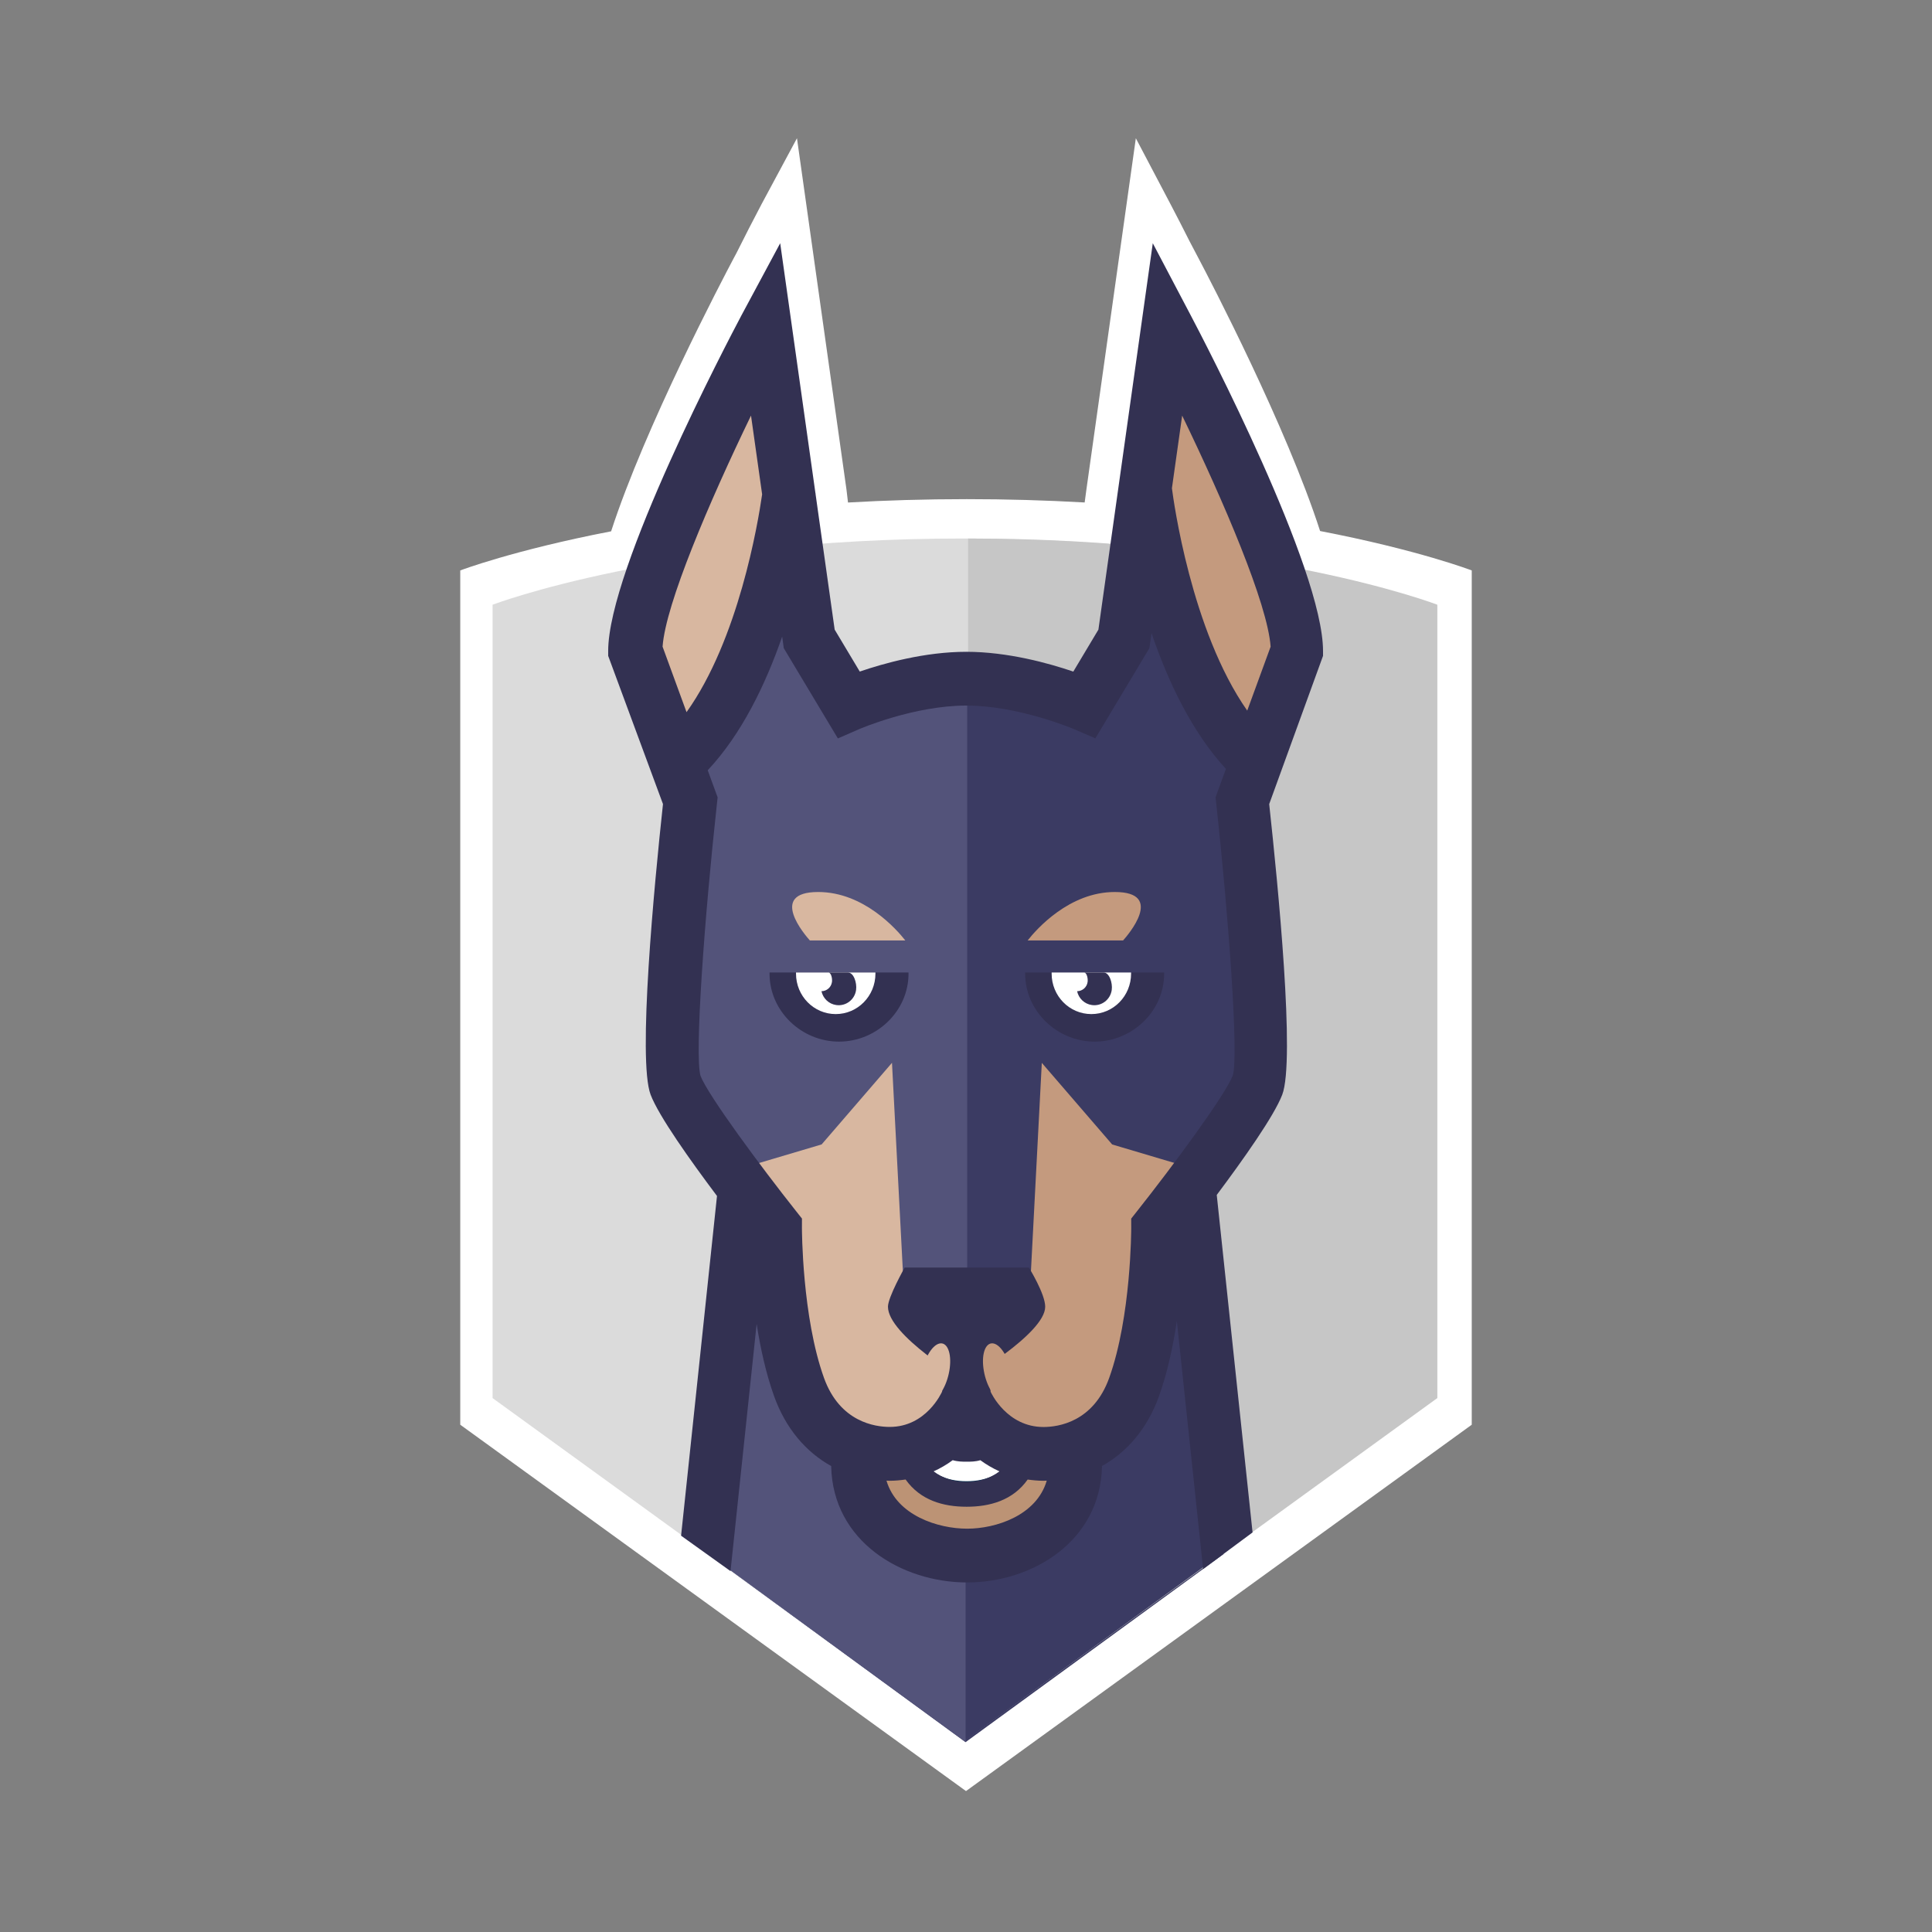 <svg xmlns="http://www.w3.org/2000/svg" width="140" height="140" viewBox="0 0 140 140" fill="none"><rect x="0" y="0" width="140" height="140" fill="#808080" stroke="none"/><mask id="mask0_1641_63619" style="mask-type:alpha" maskUnits="userSpaceOnUse" x="0" y="0" width="140" height="140"><rect width="140" height="140" rx="10" fill="#F5F5F5"></rect></mask><g mask="url(#mask0_1641_63619)"></g><g clip-path="url(#clip0_1641_63619)"><path d="M95.659 38.48C93.217 30.905 87.665 20.261 86.874 18.763L86.185 17.453C85.735 16.555 85.276 15.662 84.809 14.773L82.307 10.018L78.723 35.485L78.599 36.411C75.752 36.25 72.901 36.169 70.05 36.17C67.015 36.17 64.146 36.259 61.45 36.414L61.34 35.484L60.082 26.557C60.084 26.542 57.751 10.018 57.751 10.018L55.196 14.773C54.57 15.959 53.959 17.152 53.36 18.353L53.14 18.763C52.347 20.263 46.742 30.925 44.284 38.501C37.195 39.871 33.352 41.336 33.352 41.336V103.241L70 129.788L106.648 103.241V41.336C106.648 41.336 102.793 39.855 95.659 38.48Z" fill="white"></path><path d="M85.768 86.542H69.971V59.495L53.943 85.752L51.451 112.714L69.725 126.062L69.971 126.242L88.66 112.618L85.768 86.542Z" fill="#3B3B63"></path><path d="M69.701 125.965L35.694 101.311V43.82C35.694 43.82 48.268 39.023 69.747 39.023C91.226 39.023 103.708 43.82 103.708 43.82V101.311L69.701 125.965L69.701 125.965Z" fill="#DBDBDB"></path><path d="M70.193 39.023L70.147 39.024V125.963H70.147L104.155 101.309V43.82C104.155 43.82 91.672 39.023 70.193 39.023Z" fill="#C6C6C6"></path><path d="M88.566 112.562L85.68 86.542H69.883V126.182L88.566 112.562Z" fill="#3B3B63"></path><path d="M51.451 112.714L69.971 126.242V59.495L53.943 85.752L51.451 112.714Z" fill="#53537A"></path><path d="M77.942 105.028C77.942 109.489 73.844 111.701 70.084 111.701C66.324 111.701 62.143 109.489 62.143 105.028" fill="#BC9375"></path><path d="M75.638 102.5C75.638 107.732 72.868 109.135 70.042 109.135C67.218 109.135 64.446 107.732 64.446 102.5" fill="#073251"></path><path d="M70.042 107.335C67.023 107.335 65.556 105.084 65.556 100.455H66.995C66.995 105.874 69.052 105.874 70.042 105.874C71.031 105.874 73.089 105.874 73.089 100.455H74.528C74.528 105.084 73.06 107.335 70.042 107.335Z" fill="white"></path><path d="M94.002 47.13C94.002 41.486 84.62 23.727 84.62 23.727L81.446 46.249L78.597 51.004L70.06 51.357L70.026 51.427V51.357L61.487 51.004L58.64 46.249L55.466 23.727C55.466 23.727 46.083 41.486 46.083 47.13L50.047 57.976C50.047 57.976 48.046 76.193 48.959 78.578C49.87 80.963 56.195 88.941 56.195 88.941C56.195 88.941 56.176 95.647 57.907 100.469C59.143 103.912 61.865 105.309 64.471 105.309C68.463 105.309 70.025 101.585 70.025 101.585C70.025 101.585 71.625 105.309 75.617 105.309C78.223 105.309 80.942 103.914 82.18 100.469C83.91 95.649 83.892 88.941 83.892 88.941C83.892 88.941 90.216 80.963 91.128 78.578C92.041 76.192 90.04 57.975 90.04 57.975L94.002 47.13H94.002Z" fill="#C49A7E"></path><path d="M70.042 51.393L70.026 51.427V51.357L61.487 51.004L58.639 46.249L55.465 23.727C55.465 23.727 46.082 41.486 46.082 47.131L50.045 57.976C50.045 57.976 48.045 76.193 48.957 78.578C49.87 80.964 56.192 88.941 56.192 88.941C56.192 88.941 56.175 95.648 57.905 100.469C59.142 103.912 61.865 105.309 64.469 105.309C68.463 105.309 70.025 101.585 70.025 101.585C70.025 101.585 70.032 101.598 70.043 101.623V51.393H70.042Z" fill="#D8B7A0"></path><path d="M90.125 59.043C89.398 57.496 90.432 53.835 90.432 53.835C84.507 47.66 83.025 34.785 83.025 34.785C81.919 38.842 79.514 50.804 79.514 50.804C79.514 50.804 75.092 49.13 70.062 49.122H70.024C69.748 49.123 69.476 49.13 69.204 49.139V99.614L69.579 100.173V99.896H69.812V100.173L69.814 99.896H70.273V100.173V99.896H70.507V100.173L74.603 94.093L75.493 77.019L80.592 82.932L87.162 84.883C87.162 84.883 89.619 83.102 89.619 83.109C90.663 81.623 91.009 80.358 91.261 79.701C92.174 77.312 90.125 59.043 90.125 59.043" fill="#3B3B63"></path><path d="M70.088 49.121L70.071 49.121V49.121C65.038 49.13 60.615 50.803 60.615 50.803C60.615 50.803 58.211 38.842 57.105 34.784C57.105 34.784 55.624 47.66 49.698 53.834C49.698 53.834 50.732 57.495 50.005 59.042C50.005 59.042 47.956 77.312 48.869 79.698C49.121 80.355 49.47 81.619 50.512 83.105C50.512 83.098 52.971 84.88 52.971 84.88L59.539 82.929L64.637 77.016L65.529 94.09L69.623 100.17V99.894H69.858V100.17V99.894H70.087V49.121H70.088H70.088Z" fill="#53537A"></path><path d="M81.962 70.471H74.287V70.553C74.287 73.275 76.605 75.48 79.323 75.48C82.042 75.48 84.36 73.274 84.36 70.553V70.471H81.962Z" fill="#333152"></path><path d="M76.206 70.471V70.553C76.206 72.172 77.49 73.484 79.085 73.484C80.68 73.484 81.962 72.172 81.962 70.553V70.471H76.206Z" fill="white"></path><path d="M79.972 70.471H78.624C78.611 70.471 78.6 70.477 78.588 70.48C78.755 70.515 78.848 70.901 78.812 71.157C78.787 71.341 78.696 71.51 78.557 71.633C78.417 71.756 78.238 71.825 78.052 71.827C78.162 72.34 78.573 72.751 79.12 72.829C79.817 72.93 80.462 72.444 80.561 71.736C80.632 71.215 80.385 70.471 79.973 70.471H79.972ZM63.437 70.471H55.763V70.553C55.763 73.275 58.081 75.48 60.799 75.48C63.518 75.48 65.835 73.274 65.835 70.553V70.471H63.437Z" fill="#333152"></path><path d="M57.682 70.471V70.553C57.682 72.172 58.966 73.484 60.559 73.484C62.154 73.484 63.437 72.172 63.437 70.553V70.471H57.682Z" fill="white"></path><path d="M61.448 70.471H60.098C60.086 70.471 60.074 70.477 60.063 70.48C60.23 70.515 60.322 70.901 60.287 71.157C60.232 71.549 59.906 71.821 59.526 71.827C59.638 72.34 60.049 72.751 60.594 72.829C61.291 72.93 61.938 72.444 62.035 71.736C62.107 71.215 61.861 70.471 61.448 70.471" fill="#333152"></path><path d="M81.383 68.148C81.705 67.789 84.441 64.638 80.782 64.638C77.476 64.638 75.098 67.346 74.467 68.148H81.383Z" fill="#C49A7E"></path><path d="M65.602 68.148C64.972 67.346 62.593 64.638 59.286 64.638C55.629 64.638 58.365 67.789 58.685 68.148H65.602Z" fill="#D8B7A0"></path><path d="M53.998 70.442H67.993V69.106H53.998V70.442Z" fill="#53537A"></path><path d="M90.379 51.494C86.309 45.685 85.033 36.242 84.922 35.379L85.664 30.115C88.686 36.358 91.856 43.768 92.074 46.86L90.379 51.494ZM89.339 77.918C88.784 79.368 84.946 84.549 82.397 87.765L81.971 88.304L81.973 88.992C81.973 89.054 81.971 95.404 80.377 99.847C79.224 103.059 76.663 103.406 75.616 103.406C72.967 103.406 71.824 100.941 71.784 100.851L71.633 98.542H68.412L68.267 100.838C68.221 100.943 67.106 103.4 64.471 103.4C63.422 103.4 60.862 103.056 59.708 99.845C58.118 95.417 58.111 89.054 58.111 88.99L58.113 88.302L57.688 87.765C55.14 84.551 51.302 79.371 50.76 77.956C50.327 76.426 51.042 66.531 51.952 58.239L52.002 57.779L51.284 55.815C53.752 53.188 55.484 49.572 56.679 46.131L56.795 46.968L60.715 53.509L62.247 52.841C62.285 52.824 66.213 51.128 70.026 51.128C73.816 51.128 77.808 52.826 77.845 52.843L79.374 53.504L83.29 46.967L83.443 45.875C84.626 49.351 86.356 53.031 88.835 55.717L88.083 57.777L88.133 58.237C89.043 66.531 89.758 76.426 89.339 77.918ZM67.654 106.62C68.143 106.4 68.606 106.128 69.037 105.81C69.41 105.92 69.768 105.92 70.042 105.92C70.315 105.92 70.669 105.923 71.039 105.812C71.472 106.129 71.936 106.4 72.424 106.62C71.781 107.108 70.99 107.382 70.044 107.382C69.093 107.382 68.298 107.11 67.654 106.62ZM70.084 110.774C67.978 110.774 64.983 109.821 64.238 107.293C64.314 107.296 64.389 107.302 64.467 107.302C64.874 107.302 65.256 107.264 65.624 107.211C66.693 108.721 68.357 109.184 70.043 109.184C71.731 109.184 73.399 108.725 74.469 107.213C74.836 107.264 75.213 107.302 75.616 107.302C75.696 107.302 75.772 107.296 75.851 107.294C75.113 109.821 72.159 110.774 70.084 110.774V110.774ZM48.013 46.859C48.231 43.767 51.399 36.358 54.421 30.114L55.227 35.823C54.919 37.958 53.515 46.329 49.749 51.606L48.013 46.859ZM95.872 47.176C95.872 41.215 87.269 24.715 86.286 22.853L83.535 17.625L79.595 45.625L77.776 48.666C76.021 48.068 73.033 47.232 70.024 47.232C67.018 47.232 64.05 48.065 62.302 48.664L60.483 45.624L59.1 35.81C59.102 35.793 59.104 35.772 59.104 35.761L59.093 35.76L56.536 17.625L53.728 22.853C52.743 24.715 44.071 41.215 44.071 47.176V47.526L48.042 58.266C47.407 64.122 46.195 76.842 47.147 79.328C47.74 80.882 50.024 84.092 51.956 86.664L49.354 111.283L52.936 113.849L54.829 95.94C55.101 97.682 55.502 99.521 56.098 101.183C56.92 103.472 58.371 105.205 60.23 106.234C60.34 111.715 65.357 114.671 70.084 114.671C74.772 114.671 79.747 111.713 79.856 106.23C81.71 105.203 83.16 103.47 83.981 101.183C84.601 99.455 85.008 97.53 85.279 95.728L87.183 113.702L90.765 111.045L88.17 86.59C90.086 84.029 92.327 80.867 92.915 79.329C93.867 76.844 92.606 64.122 91.971 58.267L95.872 47.526V47.176H95.872Z" fill="#333152"></path><path d="M74.558 91.852H65.556C65.556 91.852 64.345 93.995 64.345 94.69C64.345 96.754 69.886 100.042 69.886 100.042C69.886 100.042 75.739 96.657 75.739 94.69C75.739 93.752 74.558 91.852 74.558 91.852Z" fill="#333152"></path><path d="M72.823 98.145C72.321 97.242 71.673 97.077 71.375 97.773C71.079 98.471 71.248 99.769 71.751 100.671C72.253 101.576 72.901 101.741 73.197 101.043C73.495 100.346 73.326 99.047 72.823 98.145" fill="#C49A7E"></path><path d="M67.261 98.146C66.758 99.047 66.591 100.346 66.887 101.043C67.183 101.741 67.831 101.576 68.335 100.671C68.837 99.77 69.005 98.472 68.708 97.774C68.412 97.077 67.764 97.242 67.261 98.146Z" fill="#D8B7A0"></path></g><defs><clipPath id="clip0_1641_63619"><rect width="73.296" height="120" fill="white" transform="translate(33.352 10)"></rect></clipPath></defs></svg>
